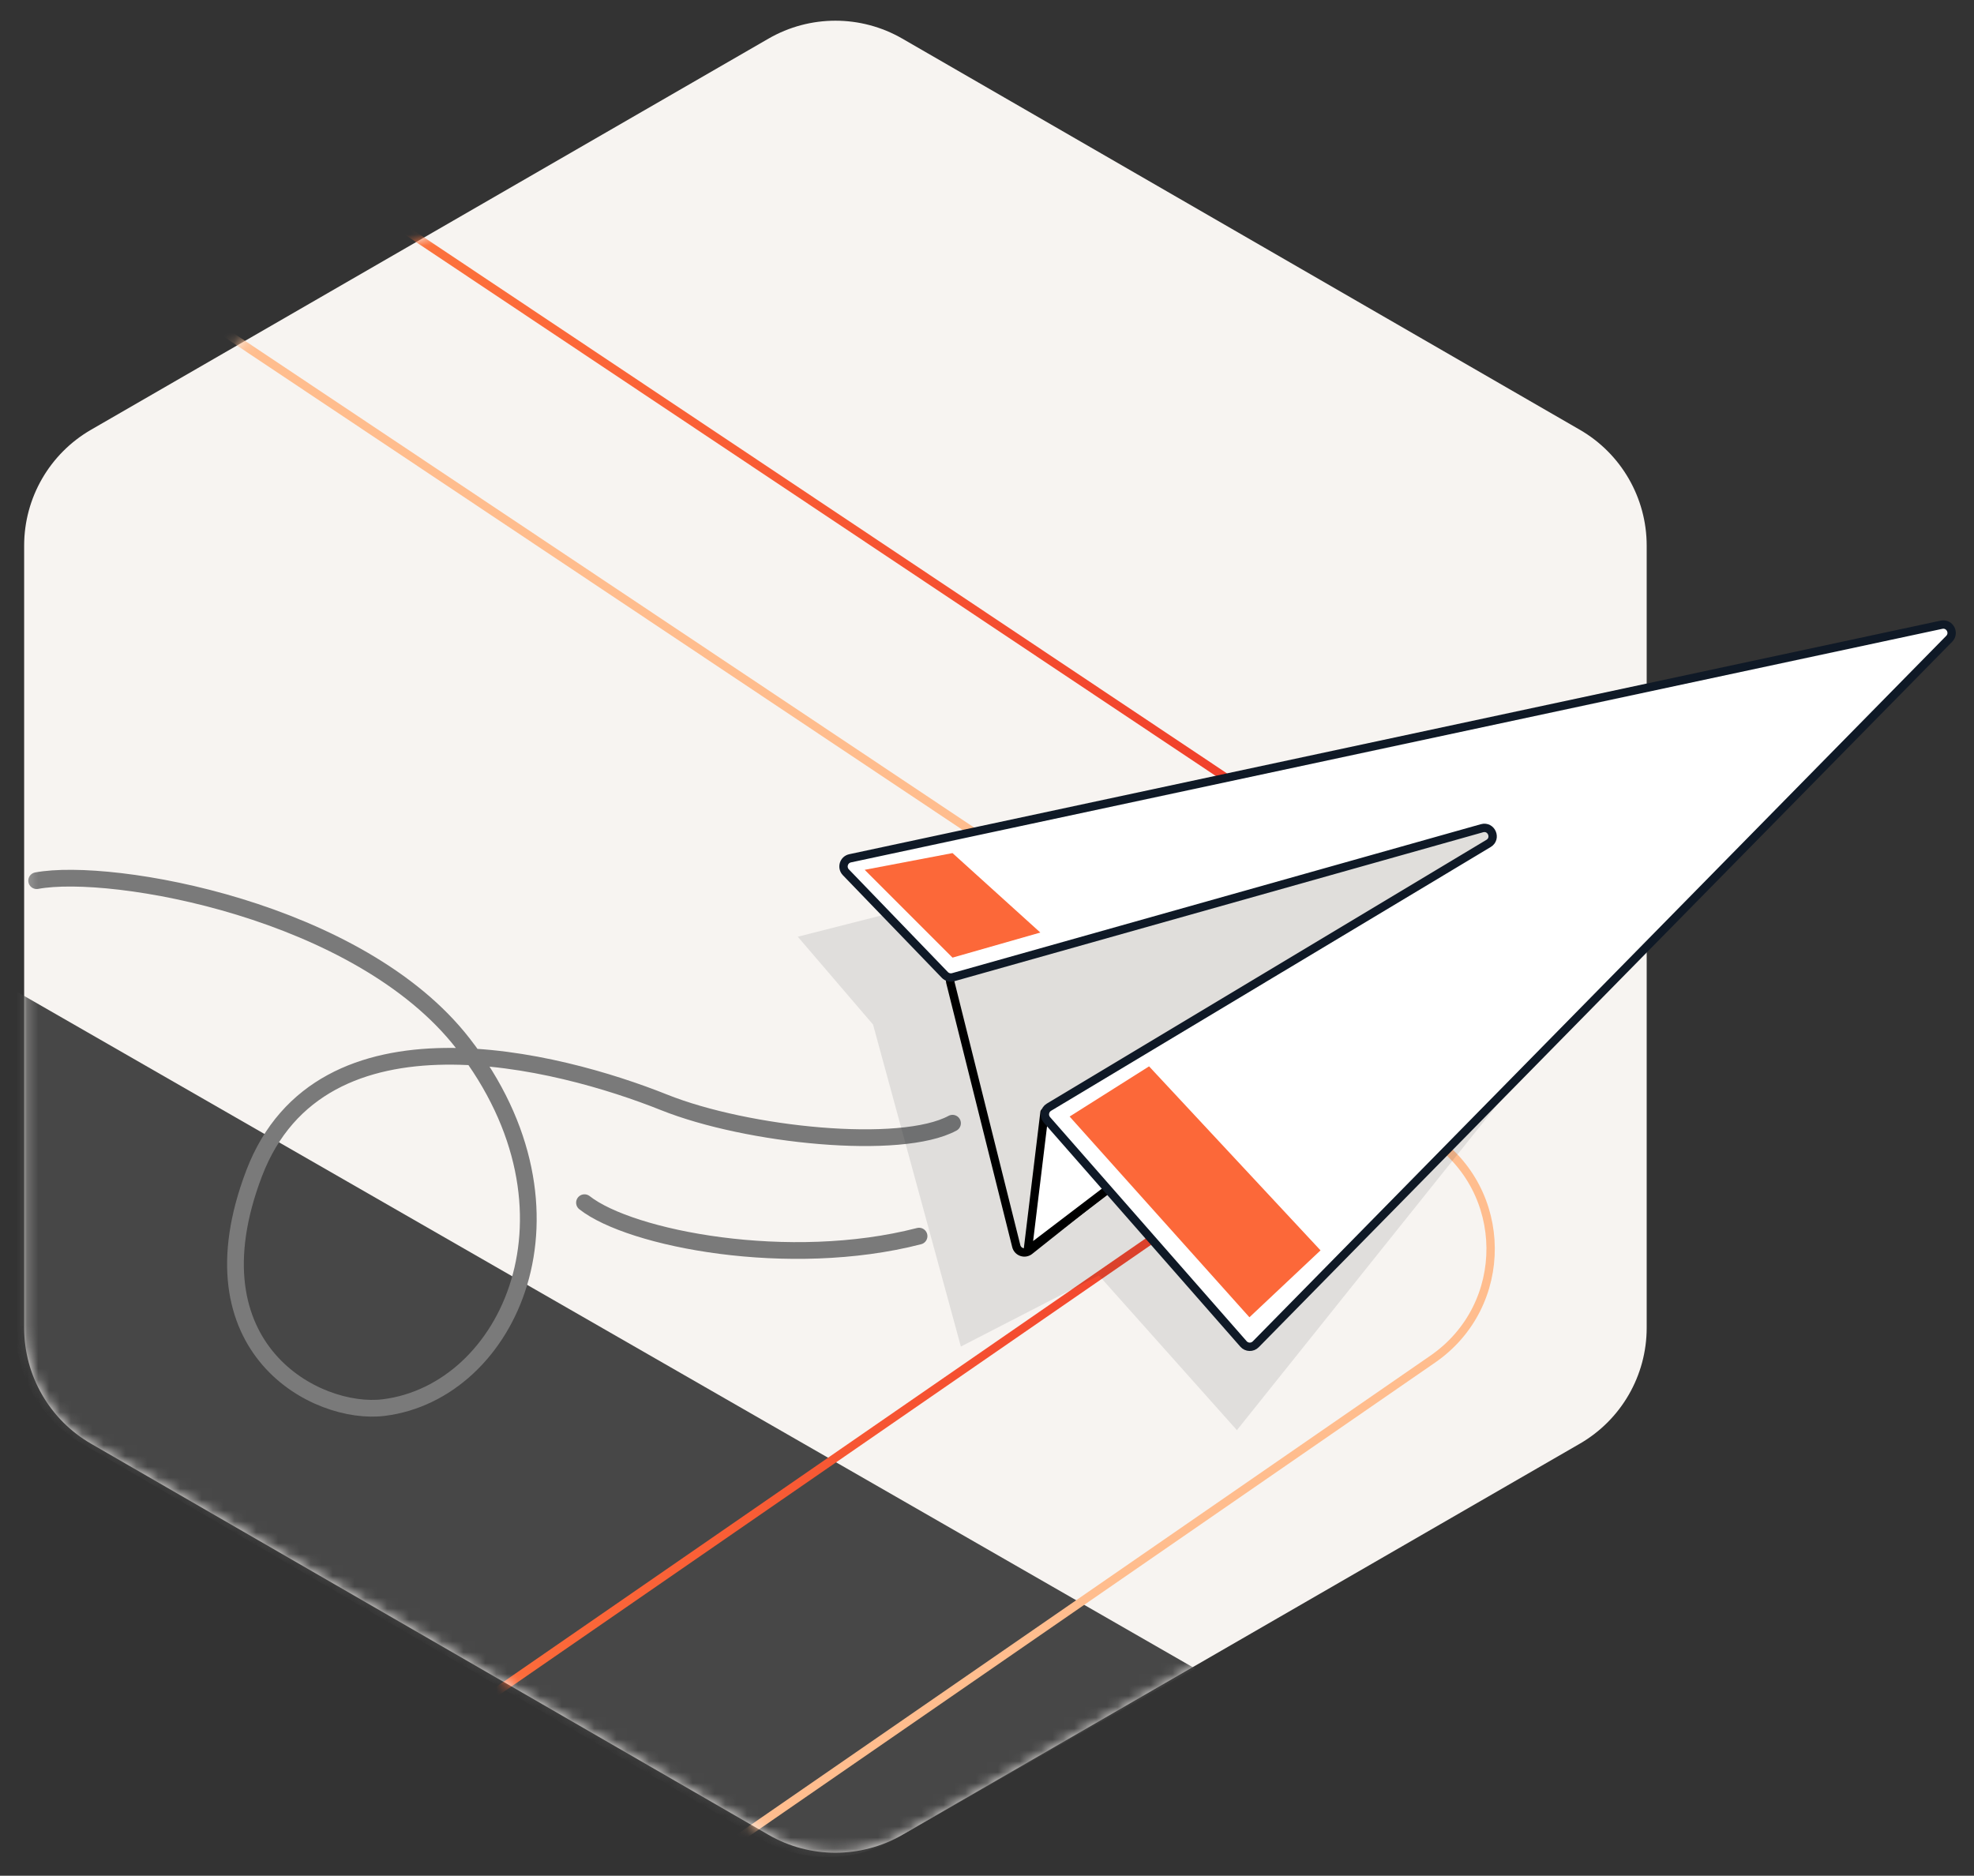 <svg width="181" height="172" viewBox="0 0 181 172" fill="none" xmlns="http://www.w3.org/2000/svg">
<rect x="0" y="0" width="181" height="172" fill="#333333" stroke="none"/>
<path d="M70.466 3.542C74.262 1.35 78.94 1.35 82.736 3.542L144.852 39.405C148.649 41.597 150.988 45.648 150.988 50.032V121.757C150.988 126.141 148.649 130.192 144.852 132.384L82.736 168.246C78.94 170.438 74.262 170.438 70.466 168.246L8.35 132.384C4.553 130.192 2.214 126.141 2.214 121.757V50.032C2.214 45.648 4.553 41.597 8.35 39.405L70.466 3.542Z" fill="#F7F4F1"/>
<mask id="mask0_6013_762" style="mask-type:alpha" maskUnits="userSpaceOnUse" x="2" y="1" width="149" height="169">
<path d="M70.466 3.542C74.262 1.35 78.94 1.35 82.736 3.542L144.852 39.405C148.649 41.597 150.988 45.648 150.988 50.032V121.757C150.988 126.141 148.649 130.192 144.852 132.384L82.736 168.246C78.94 170.438 74.262 170.438 70.466 168.246L8.35 132.384C4.553 130.192 2.214 126.141 2.214 121.757V50.032C2.214 45.648 4.553 41.597 8.35 39.405L70.466 3.542Z" fill="white"/>
</mask>
<g mask="url(#mask0_6013_762)">
<path d="M7.538 132.391L69.734 168.619C73.51 170.819 78.172 170.844 81.972 168.685L109.578 152.999L1.443 90.879V121.788C1.443 126.155 3.764 130.193 7.538 132.391Z" fill="#474747"/>
<path d="M-37.669 -28.877L125.085 79.776C132.294 84.588 132.377 95.154 125.245 100.079L-37.669 212.569" stroke="url(#paint0_linear_6013_762)" stroke-width="0.767"/>
<path d="M-31.534 -4.336L131.221 104.317C138.429 109.13 138.512 119.695 131.38 124.62L-31.534 237.11" stroke="#FFBD8E" stroke-width="0.767"/>
<path d="M53.593 110.281C57.812 113.604 72.383 116.416 84.27 113.348" stroke="#7A7A7A" stroke-width="1.534" stroke-linecap="round"/>
<path d="M3.361 80.754C10.263 79.476 32.964 83.439 42.473 95.709C54.36 111.048 46.691 127.632 35.188 129.07C29.052 129.837 17.165 123.702 23.3 107.596C29.436 91.491 51.293 97.243 60.879 101.078C68.548 104.145 82.608 105.551 87.338 102.995" stroke="#7A7A7A" stroke-width="1.534" stroke-linecap="round"/>
</g>
<path opacity="0.1" d="M73.15 85.894L94.24 80.526L167.097 64.037L113.413 131.142L100.759 116.954L88.105 123.473L80.052 93.947L73.15 85.894Z" fill="#0F1926"/>
<path d="M93.184 114.264L87.135 90.067C87.034 89.665 87.271 89.256 87.67 89.143L144.249 73.13C145.055 72.902 145.591 73.946 144.936 74.468L94.406 114.678C93.969 115.026 93.319 114.806 93.184 114.264Z" fill="#E0DEDB" stroke="black" stroke-width="0.767"/>
<path d="M95.774 102L94.24 114.654L102.293 108.518L95.774 102Z" fill="white" stroke="black" stroke-width="0.767" stroke-linejoin="round"/>
<path d="M178.019 57.286L77.95 78.703C77.362 78.829 77.141 79.552 77.559 79.986L86.636 89.399C86.832 89.602 87.124 89.681 87.396 89.605L135.884 75.946C136.746 75.703 137.254 76.881 136.487 77.341L96.178 101.527C95.768 101.773 95.681 102.33 95.996 102.69L114.019 123.236C114.313 123.571 114.829 123.585 115.142 123.267L178.727 58.574C179.26 58.031 178.763 57.127 178.019 57.286Z" fill="white" stroke="#0F1926" stroke-width="0.767"/>
<path d="M114.563 120.789L98.075 102.383L105.36 97.781L121.082 114.654L114.563 120.789Z" fill="#FC6839"/>
<path d="M87.338 87.811L79.285 79.759L87.338 78.225L95.39 85.511L87.338 87.811Z" fill="#FC6839"/>
<defs>
<linearGradient id="paint0_linear_6013_762" x1="-37.669" y1="103.235" x2="140.116" y2="103.235" gradientUnits="userSpaceOnUse">
<stop stop-color="#FFB352"/>
<stop offset="0.5" stop-color="#FC6839"/>
<stop offset="1" stop-color="#EB2E24"/>
</linearGradient>
</defs>
</svg>
